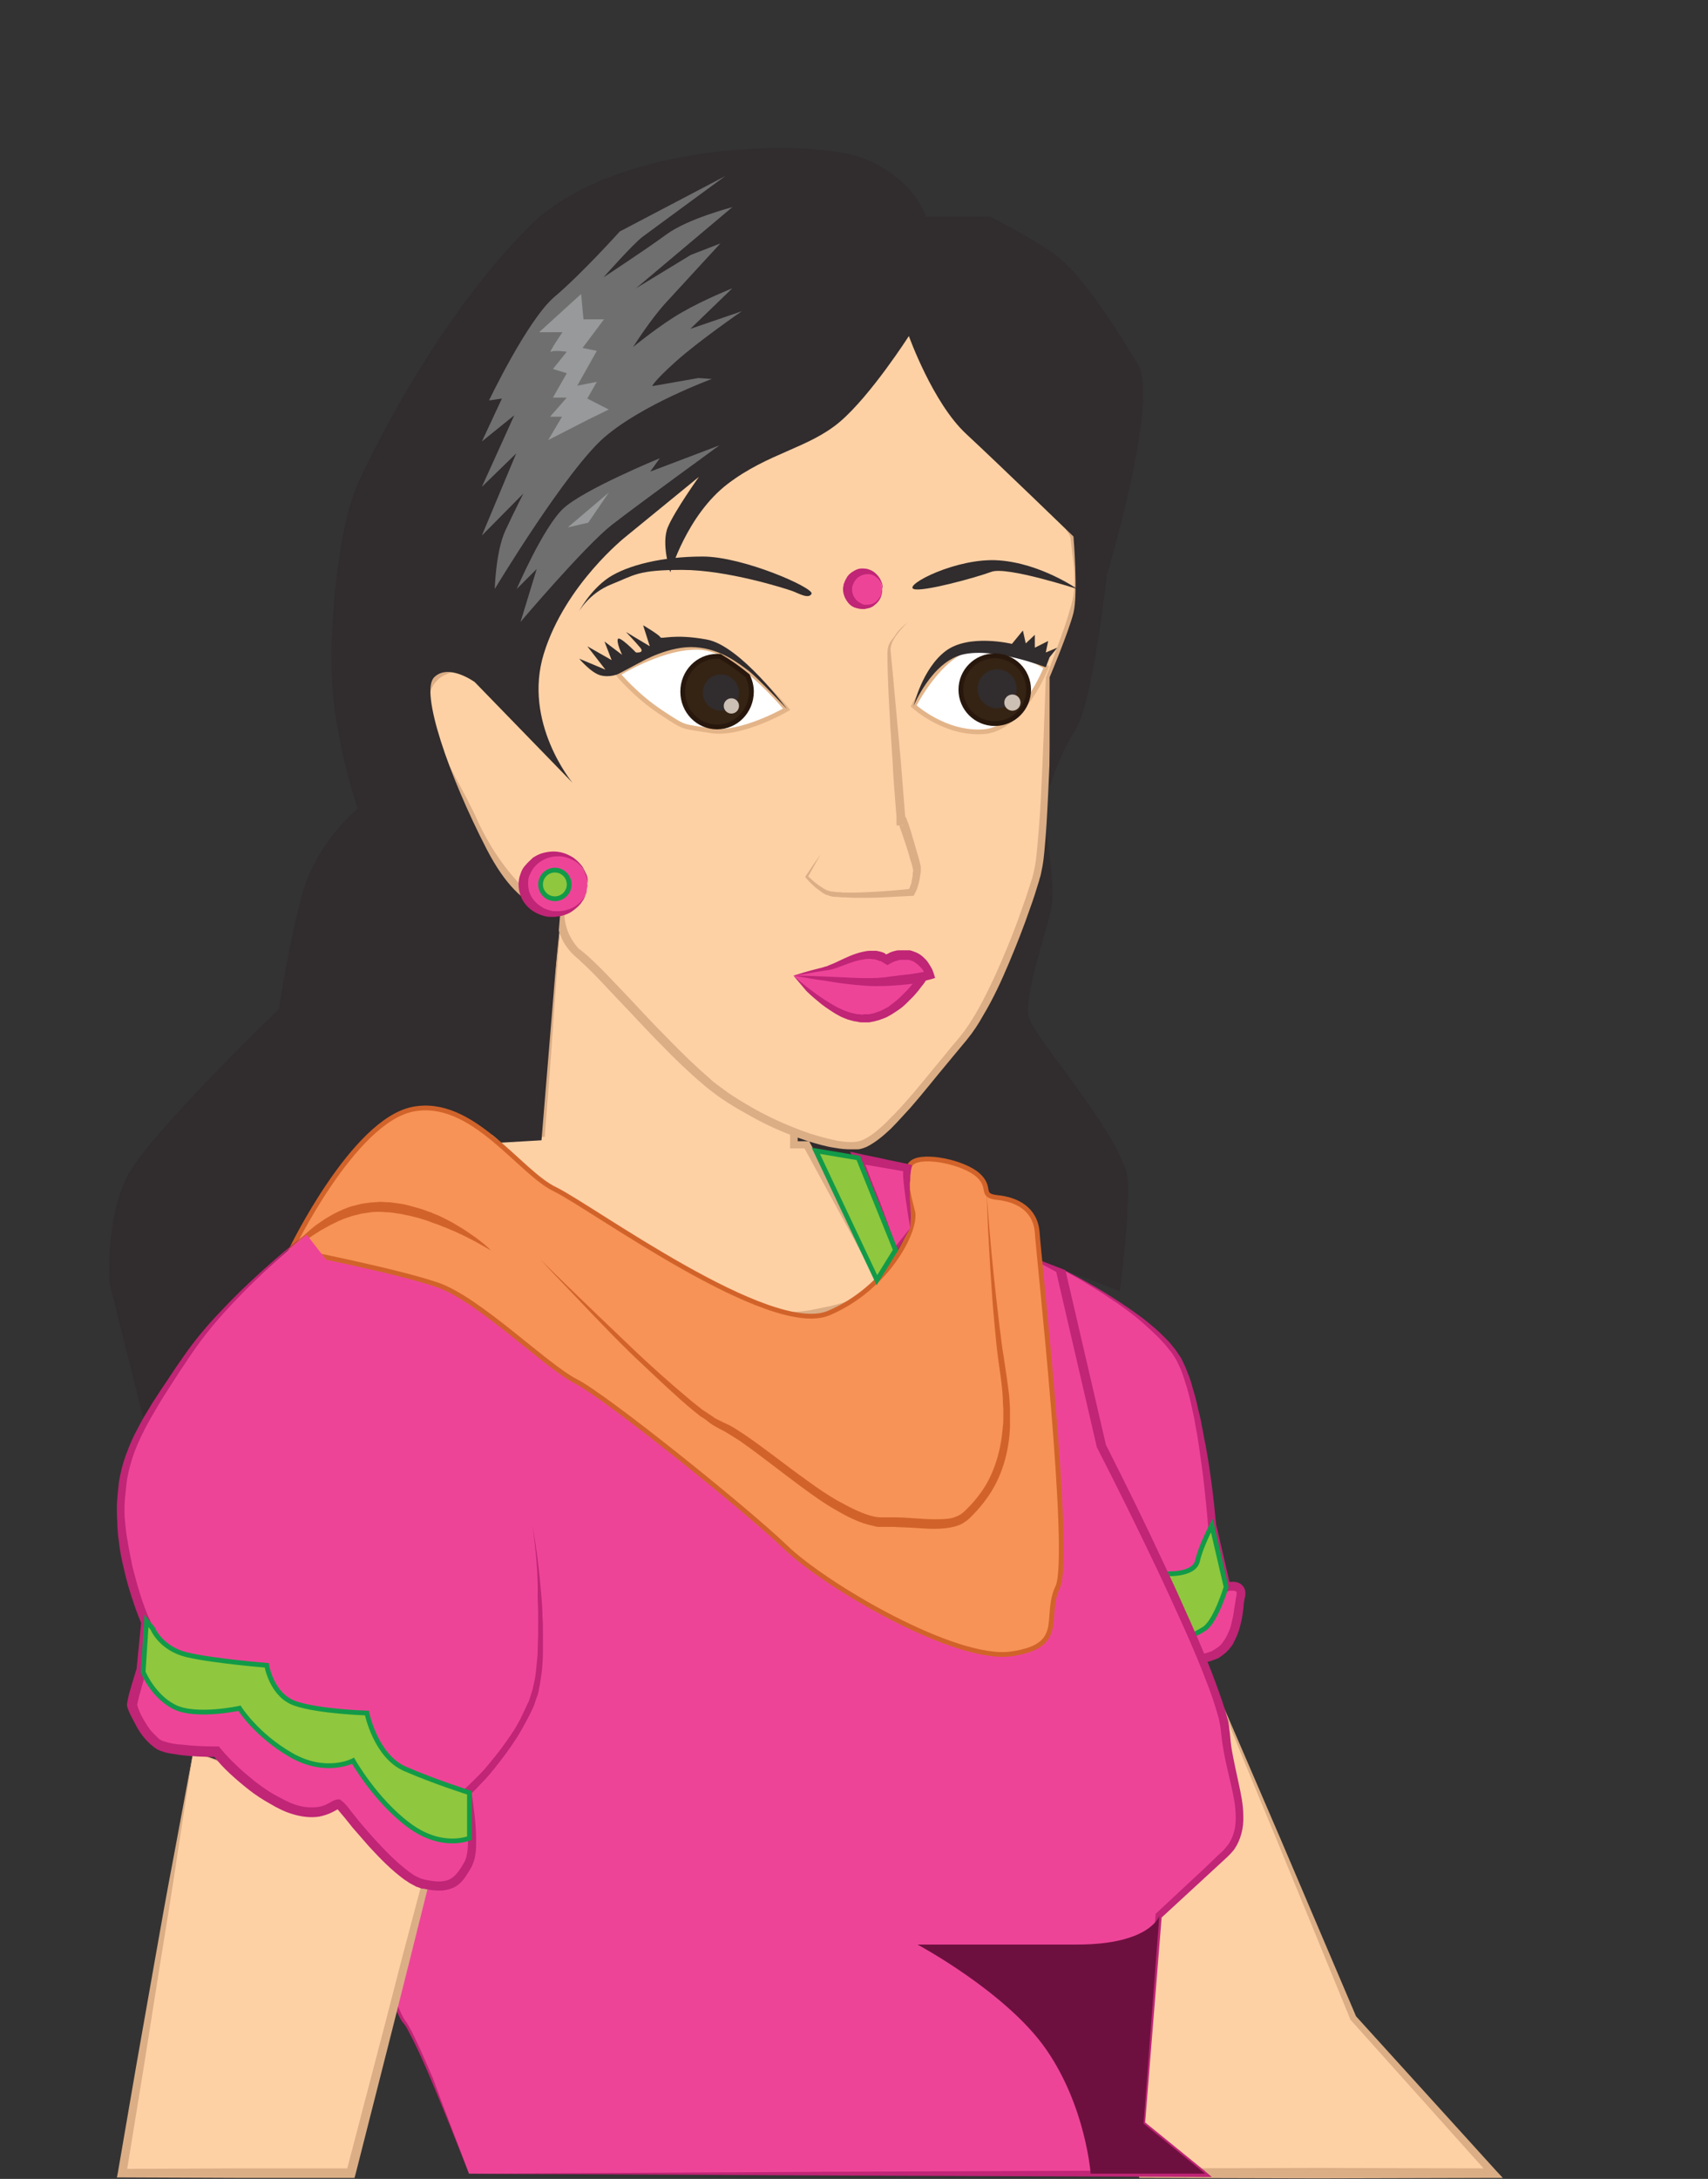 <?xml version="1.0" encoding="utf-8"?>
<!-- Generator: Adobe Illustrator 20.1.0, SVG Export Plug-In . SVG Version: 6.00 Build 0)  -->
<svg version="1.1" id="Layer_2" xmlns="http://www.w3.org/2000/svg" xmlns:xlink="http://www.w3.org/1999/xlink" x="0px" y="0px"
	 viewBox="0 0 358 456.5" style="enable-background:new 0 0 358 456.5;" xml:space="preserve">
<rect x="0" y="0" width="358" height="456.5" fill="#333333" stroke="none"/>
<style type="text/css">
	.st0{fill:#EE4498;}
	.st1{fill:#C02576;}
	.st2{fill:#8FC73E;stroke:#129A48;stroke-miterlimit:10;}
	.st3{fill:#FED1A5;}
	.st4{fill:#DBAE86;}
	.st5{fill:#312C2D;}
	.st6{fill:#6F6F6F;}
	.st7{fill:#97999A;}
	.st8{fill:#FFFFFF;stroke:#E3B488;stroke-miterlimit:10;}
	.st9{fill:#352414;stroke:#28170C;stroke-miterlimit:10;}
	.st10{fill:#CCBFB4;}
	.st11{fill:#F79356;stroke:#D1632A;stroke-miterlimit:10;}
	.st12{fill:#D1632A;}
	.st13{fill:#6E103F;}
</style>
<g>
	<g>
		<path class="st0" d="M222.4,265.8c0,0,19.6,9.8,24.6,19.1c5,9.3,7,34.7,7,34.7l3,12.9c0,0,3.7-1,3,2c-0.7,3-0.3,9.6-5.3,12.1
			c-5,2.5-20,0-20,0l-15.8-73.1L222.4,265.8"/>
		<path class="st1" d="M222.4,265.8c5,2.4,9.9,5.3,14.5,8.5c1.1,0.8,2.3,1.6,3.4,2.5c1.1,0.9,2.2,1.8,3.2,2.8l1.5,1.5l1.4,1.7
			c0.4,0.6,0.8,1.2,1.2,1.8l0.9,1.9c0.5,1.3,1.1,2.7,1.4,4c0.4,1.3,0.8,2.7,1.1,4.1c0.3,1.4,0.7,2.7,0.9,4.1
			c0.3,1.4,0.5,2.8,0.8,4.1c1,5.5,1.7,11.1,2.2,16.7l0-0.1l3,12.9l-1.1-0.7c0.5-0.1,0.9-0.2,1.4-0.2c0.5,0,1,0,1.6,0.3
			c0.6,0.3,1.1,1,1.2,1.6c0.1,0.6,0,1.2-0.1,1.5c-0.1,0.4-0.1,0.8-0.2,1.1l-0.1,1.2c-0.1,0.8-0.2,1.6-0.4,2.5
			c-0.2,0.8-0.4,1.7-0.7,2.5c-0.3,0.8-0.7,1.6-1.1,2.4c-0.5,0.7-1.1,1.5-1.8,2c-0.3,0.3-0.7,0.5-1.1,0.8l-0.3,0.2l0,0l-0.1,0l-0.1,0
			l-0.1,0.1l-0.6,0.2c-0.4,0.2-0.9,0.3-1.3,0.4c-0.5,0.1-0.9,0.2-1.3,0.2c-0.8,0.1-1.7,0.2-2.5,0.2c-0.8,0-1.7,0-2.5,0
			c-0.8,0-1.6-0.1-2.5-0.1c-3.3-0.2-6.5-0.6-9.7-1.1l-0.6-0.1l-0.1-0.6l-3.9-18.3l-1.9-9.1l-1.9-9.2l-3.8-18.3l-3.6-18.3l0-0.1
			l0-0.1L222.4,265.8l-3.4,7.8l0-0.1l4.3,18.2l4.2,18.2l2.1,9.1l2,9.1l4,18.3l-0.8-0.7c3.1,0.5,6.3,0.8,9.5,1c0.8,0,1.6,0.1,2.4,0.1
			c0.8,0,1.6,0,2.4,0c0.8-0.1,1.6-0.1,2.3-0.2c0.8-0.1,1.4-0.2,2.1-0.5l0.6-0.2l0.1-0.1l0.1,0l0,0l0,0c0,0,0.1,0-0.1,0l0,0l0.2-0.1
			c0.3-0.2,0.6-0.4,0.9-0.6c0.6-0.4,1-1,1.4-1.6c0.4-0.6,0.7-1.3,1-2c0.3-0.7,0.4-1.4,0.6-2.2c0.2-0.8,0.3-1.5,0.4-2.3l0.2-1.2
			c0.1-0.4,0.1-0.9,0.2-1.2c0.1-0.4,0.1-0.6,0.1-0.9c0-0.2,0-0.2-0.2-0.3c-0.3-0.2-1.1-0.2-1.7,0l-0.9,0.2l-0.2-0.9l-3-12.9l0-0.1
			l0-0.1c-0.2-2.8-0.5-5.5-0.8-8.3c-0.3-2.8-0.7-5.5-1.1-8.3c-0.2-1.4-0.4-2.7-0.7-4.1c-0.2-1.4-0.5-2.7-0.8-4.1
			c-0.3-1.3-0.6-2.7-1-4c-0.4-1.3-0.8-2.6-1.3-3.9l-0.9-1.9c-0.4-0.6-0.7-1.2-1.1-1.7l-1.3-1.6l-1.4-1.5c-1-1-2-1.9-3-2.8
			c-1-0.9-2.1-1.8-3.2-2.6c-1.1-0.8-2.2-1.7-3.4-2.4c-1.2-0.8-2.3-1.6-3.5-2.3c-1.2-0.7-2.4-1.5-3.6-2.2
			C224.8,267.2,223.6,266.5,222.4,265.8z"/>
	</g>
	<path class="st2" d="M244.1,329.7c0,0,6.2,0.5,6.9-2.7c0.7-3.1,3-7.4,3-7.4l3,12.9c0,0-2.1,7-4.5,8.7c-2.4,1.6-5.2,2.3-5.2,2.3
		L244.1,329.7"/>
	<g>
		<polyline class="st3" points="252.5,348.5 283.6,422.9 313,455.4 239.5,455.4 215.6,370.2 252.5,348.5 		"/>
		<path class="st4" d="M252.5,348.5c5.4,12.3,10.7,24.7,16,37l15.8,37.1l-0.1-0.2l14.7,16.2l14.7,16.2l1.4,1.5l-2.1,0l-36.7,0.1
			l-36.7-0.1l-0.7,0l-0.2-0.7L226.8,413l-11.7-42.7L215,370l0.3-0.2C227.7,362.7,240.1,355.6,252.5,348.5
			c-12.2,7.4-24.4,14.7-36.6,22.1l0.2-0.6l12.3,42.5l12.1,42.5l-0.9-0.7l36.7-0.1l36.7,0.1l-0.7,1.5l-14.6-16.3l-14.6-16.3l-0.1-0.1
			l0-0.1l-15.3-37.3C262.6,373.4,257.4,361,252.5,348.5z"/>
	</g>
	<g>
		<path class="st0" d="M98.3,455.4c0,0-10.8-28.5-13.8-32S35,296.9,35,296.9l34.6-46.7l92.7,32.2l37,2.5l7.2-27.6l15.8,8.5l8.6,37.1
			c0,0,25.5,49.9,26,59.7c0.5,9.8,6.5,19.8,0,25.8s-14,13-14,13l-3.4,43.5l12.9,10.5H98.3z"/>
		<g>
			<path class="st1" d="M98.3,455.4c-2.6-6.6-5.2-13.2-8-19.8c-1.4-3.3-2.8-6.5-4.5-9.7c-0.4-0.8-0.8-1.6-1.4-2.2
				c-0.5-0.7-0.9-1.6-1.3-2.4c-0.7-1.6-1.5-3.3-2.1-4.9c-2.8-6.6-5.4-13.2-8.1-19.8l-7.9-19.8c-5.2-13.2-10.3-26.5-15.5-39.8
				l-15.3-39.9l-0.1-0.4l0.2-0.3l34.5-46.7l0.4-0.5l0.6,0.2l92.7,32.1l-0.2,0l37,2.5l-1,0.7l7.2-27.6l0.3-1.2l1.1,0.6l15.8,8.5
				l0.4,0.2l0.1,0.4l8.6,37.1l-0.1-0.2c4.2,8.3,8.3,16.6,12.2,25c2,4.2,3.9,8.4,5.8,12.7c1.9,4.3,3.7,8.5,5.3,12.9
				c0.8,2.2,1.6,4.4,2.2,6.7c0.2,0.6,0.3,1.2,0.4,1.8l0.1,0.9l0.1,0.8c0.1,1.2,0.2,2.2,0.4,3.4c0.4,2.2,0.9,4.5,1.4,6.8
				c0.5,2.3,1,4.6,1,7c0.1,2.4-0.5,5-2,7.1c-0.4,0.5-0.8,0.9-1.3,1.4l-1.3,1.2l-2.6,2.4l-10.2,9.4l0.3-0.5l-3.5,43.5l-0.3-0.6
				l12.9,10.5l1.4,1.2l-1.9,0l-77.1-0.3L98.3,455.4z M98.3,455.4l77.1-0.4l77.1-0.3l-0.4,1.2l-12.9-10.5l-0.3-0.2l0-0.4l3.3-43.5
				l0-0.3l0.2-0.2l10.2-9.5l2.5-2.4l1.3-1.2c0.3-0.4,0.7-0.8,1-1.2c1.2-1.7,1.7-3.8,1.6-6c0-2.2-0.5-4.5-1-6.7
				c-0.5-2.2-1.1-4.5-1.5-6.8c-0.2-1.2-0.4-2.4-0.5-3.5l-0.1-0.9l-0.1-0.8c-0.1-0.5-0.2-1.1-0.3-1.6c-0.6-2.2-1.3-4.4-2.1-6.5
				c-1.6-4.3-3.4-8.6-5.3-12.8c-1.9-4.2-3.8-8.4-5.8-12.6c-4-8.4-8.1-16.7-12.3-24.9l-0.1-0.1l0-0.1l-8.6-37.1l0.5,0.6l-15.8-8.5
				l1.4-0.6l-7.3,27.6L200,286l-0.8-0.1l-37-2.6l-0.1,0l-0.1,0L69.3,251l1-0.3l-34.7,46.6l0.1-0.7l15.1,39.9l15.2,39.9l7.7,19.9
				c2.6,6.6,5.2,13.3,7.9,19.8c0.7,1.6,1.4,3.3,2.1,4.9c0.4,0.8,0.7,1.6,1.2,2.3c0.6,0.7,0.9,1.5,1.4,2.3c1.6,3.2,3,6.5,4.4,9.7
				C93.2,442.1,95.8,448.7,98.3,455.4z"/>
		</g>
	</g>
	<path class="st5" d="M172,231.2l47.3-56.8c0,0,1.9,11.2,1.1,15.5c-0.7,4.3-6.1,19.1-4.7,23.5s20.4,25.8,20.7,34.1
		c0.3,8.3-1.7,23-1.7,23l-72.4-27.9v-10.5h6.8L172,231.2z"/>
	<g>
		<path class="st3" d="M117.5,192.9l-3.9,44.7l-14.4,1.3c0,0,7,6.9,19.7,15.8c12.7,8.9,36.7,23.2,50.3,21.1
			c13.6-2.1,16.3-6.1,16.3-6.1l-16.3-29.7h-2.8V237L117.5,192.9z"/>
		<g>
			<path class="st4" d="M117.5,192.9c-0.5,7.5-1.1,14.9-1.6,22.4c-0.5,7.5-1.1,14.9-1.7,22.4l0,0.5l-0.5,0l-14.4,1.4l0.4-1.2
				c1.5,1.4,3,2.7,4.6,4c1.6,1.3,3.1,2.6,4.7,3.9c3.2,2.5,6.5,5,9.8,7.3c1.7,1.2,3.4,2.3,5.1,3.4c1.7,1.1,3.4,2.2,5.2,3.3
				c1.7,1.1,3.5,2.1,5.3,3.1c1.8,1,3.6,2,5.4,2.9c0.9,0.5,1.8,0.9,2.7,1.4c0.9,0.5,1.8,0.9,2.8,1.3c1.8,0.9,3.7,1.6,5.6,2.4
				c1.9,0.7,3.8,1.4,5.7,1.9c1,0.3,1.9,0.5,2.9,0.7c0.5,0.1,1,0.2,1.5,0.3l1.5,0.2c0.5,0.1,1,0.2,1.5,0.2l1.5,0.1c1,0.1,2,0,2.9-0.1
				l0.7-0.1l0.7-0.1l1.5-0.3c1-0.2,2-0.4,2.9-0.6c2-0.5,3.9-1,5.7-1.8c0.9-0.4,1.8-0.8,2.6-1.3c0.4-0.2,0.8-0.5,1.2-0.8
				c0.2-0.1,0.4-0.3,0.5-0.4c0.2-0.1,0.3-0.3,0.4-0.4l0,1l-16.2-29.7l0.7,0.4l-2.7,0l-0.8,0l0-0.8l0-2.9l0.3,0.6l-24.3-22.3
				C133.5,207.8,125.5,200.4,117.5,192.9z M117.5,192.9c8.3,7.2,16.5,14.5,24.8,21.7l24.6,21.9l0.3,0.2l0,0.3l0,2.9l-0.8-0.8l2.7,0
				l0.5,0l0.2,0.4l16.4,29.6l0.3,0.5l-0.3,0.4c-0.3,0.4-0.4,0.5-0.7,0.7c-0.2,0.2-0.4,0.4-0.7,0.5c-0.4,0.3-0.9,0.6-1.4,0.9
				c-0.9,0.6-1.9,1-2.9,1.4c-2,0.8-4,1.4-6,1.9c-1,0.3-2,0.5-3.1,0.7l-1.5,0.3l-0.8,0.1l-0.8,0.1c-1.1,0.1-2.2,0.2-3.2,0.1l-1.6-0.1
				c-0.5,0-1-0.1-1.6-0.2l-1.6-0.2c-0.5-0.1-1-0.2-1.5-0.3c-1-0.2-2-0.5-3-0.8c-2-0.6-4-1.3-5.9-2c-1.9-0.8-3.8-1.6-5.7-2.5
				c-0.9-0.4-1.9-0.9-2.8-1.3c-0.9-0.5-1.9-0.9-2.8-1.4c-1.8-1-3.6-2-5.4-3c-1.8-1-3.6-2.1-5.3-3.2c-1.8-1.1-3.5-2.2-5.2-3.3
				c-1.7-1.1-3.4-2.3-5.1-3.5c-3.4-2.4-6.7-4.8-9.8-7.4c-1.6-1.3-3.2-2.6-4.7-4c-1.6-1.4-3.1-2.7-4.6-4.2l-1.1-1.1l1.5-0.1l14.5-1.2
				l-0.5,0.5c0.7-7.4,1.4-14.9,2.2-22.3C115.9,207.7,116.7,200.3,117.5,192.9z"/>
		</g>
	</g>
	<g>
		<path class="st3" d="M191.2,68.9c0,0,33.5,40.2,33.8,43.5c0.2,3.3,1.7,8.2,0.3,13.7c-1.3,5.5-5.3,15.8-5.3,15.8
			s-0.8,35.5-2.5,41.5s-9,26.8-15.8,34.5s-16.3,21.3-22,22s-19.3-4.3-28.9-11.3c-9.6-7-24.3-24.9-29.1-28.5
			c-4.8-3.6-4.3-9.8-4.3-9.8s-0.3,2.4-4.5-0.3s-10.4-10.1-14-18.3c-3.6-8.2-16-25.8-6.4-30.8s17,1.7,17,1.7s-4.1-12.1,0.5-15.4
			c4.6-3.3,69.9-56.4,69.9-56.4L191.2,68.9z"/>
		<g>
			<path class="st4" d="M191.2,68.9c4.6,5.5,9.2,10.9,13.7,16.4c4.5,5.5,9,11,13.4,16.7c1.1,1.4,2.2,2.8,3.2,4.3
				c1.1,1.4,2.1,2.9,3.1,4.4c0.2,0.4,0.5,0.8,0.6,1.3c0,0.1,0.1,0.3,0.1,0.4l0,0.3l0.1,0.7l0.4,2.6c0.3,1.8,0.5,3.6,0.5,5.4
				c0,1.8-0.2,3.7-0.7,5.4c-0.4,1.7-1,3.5-1.5,5.2c-1.1,3.4-2.3,6.8-3.6,10.1l0-0.2c-0.2,8.1-0.4,16.2-0.8,24.3
				c-0.2,4.1-0.4,8.1-0.8,12.2c-0.1,1-0.2,2-0.4,3.1c-0.1,0.5-0.2,1-0.3,1.5c-0.1,0.6-0.3,1-0.4,1.5c-0.6,2-1.2,3.9-1.9,5.8
				c-1.3,3.8-2.8,7.6-4.4,11.4c-1.6,3.8-3.3,7.5-5.4,11c-1,1.8-2.1,3.5-3.5,5.2c-1.3,1.6-2.6,3.1-3.9,4.7c-2.6,3.1-5.1,6.3-7.8,9.4
				c-1.4,1.5-2.7,3-4.2,4.5c-1.5,1.4-3.1,2.8-5.1,3.8c-0.5,0.2-1,0.4-1.7,0.5l-0.2,0c0,0,0,0-0.1,0l-0.1,0l-0.4,0
				c-0.3,0-0.6,0-0.8,0c-1.1,0-2.1-0.1-3.2-0.3c-2.1-0.3-4.1-0.9-6-1.5c-3.9-1.3-7.7-2.9-11.3-4.9c-1.8-1-3.6-2-5.3-3.1
				c-0.9-0.6-1.7-1.1-2.6-1.8c-0.8-0.6-1.6-1.2-2.4-1.9c-3.2-2.7-6.1-5.5-8.9-8.4c-2.9-2.9-5.6-5.9-8.4-8.8c-2.8-2.9-5.5-6-8.4-8.6
				l-0.5-0.5l-0.6-0.5c-0.4-0.4-0.9-0.8-1.2-1.2c-0.7-0.8-1.4-1.8-1.8-2.8c-0.9-2-1.3-4.1-1.2-6.4l1.9,0.2c-0.1,0.5-0.2,0.8-0.5,1.1
				c-0.3,0.3-0.6,0.5-1,0.6c-0.7,0.2-1.3,0.1-1.8,0c-1-0.3-1.8-0.7-2.5-1.2c-0.4-0.3-0.7-0.5-1.1-0.7c-0.4-0.3-0.7-0.6-1.1-0.8
				c-0.7-0.6-1.3-1.2-1.9-1.8c-2.5-2.4-4.6-5.2-6.4-8c-0.9-1.4-1.8-2.9-2.6-4.5c-0.8-1.5-1.5-3.1-2.2-4.6c-1.5-3-3.1-5.9-4.6-9
				c-1.5-3-2.9-6.2-3.9-9.5c-0.4-1.7-0.8-3.4-0.7-5.3c0.1-1.8,0.7-3.8,2.1-5.2c0.7-0.7,1.5-1.2,2.3-1.6c0.7-0.4,1.6-0.7,2.5-1
				c1.7-0.5,3.5-0.8,5.3-0.7c1.8,0.1,3.6,0.4,5.2,1.1c1.7,0.7,3.2,1.5,4.6,2.7l-1.3,0.9c-0.7-2.2-1.2-4.4-1.4-6.6
				c-0.2-2.2-0.4-4.6,0.4-6.9c0.2-0.6,0.5-1.1,0.9-1.6c0.2-0.3,0.4-0.5,0.6-0.7l0.4-0.3l0.3-0.2c0.9-0.7,1.8-1.3,2.6-2l5.2-4.1
				l20.7-16.5l41.4-33.1l0,0l0,0L191.2,68.9z M191.2,68.9L180,71l0,0l-40.9,33.7l-20.6,16.7l-5.2,4.1c-0.9,0.7-1.7,1.4-2.6,2
				l-0.3,0.3l-0.3,0.2c-0.2,0.2-0.3,0.3-0.5,0.5c-0.3,0.4-0.5,0.8-0.6,1.3c-0.6,1.9-0.5,4.1-0.2,6.2c0.3,2.1,0.8,4.3,1.5,6.3
				l0.9,2.7l-2.2-1.9c-1.2-1-2.6-1.8-4.1-2.4c-1.5-0.6-3.1-0.9-4.7-0.9c-1.6-0.1-3.2,0.2-4.7,0.7c-0.8,0.3-1.4,0.5-2.2,0.9
				c-0.7,0.3-1.3,0.7-1.8,1.3c-1,1-1.5,2.5-1.6,4c-0.1,1.5,0.2,3.1,0.6,4.7c0.9,3.2,2.3,6.2,3.8,9.2c1.5,3,3.2,5.9,4.7,9
				c0.8,1.6,1.4,3.1,2.2,4.6c0.8,1.5,1.6,2.9,2.5,4.3c1.8,2.8,3.9,5.4,6.2,7.7c0.6,0.6,1.2,1.1,1.8,1.7c0.3,0.3,0.6,0.5,0.9,0.7
				c0.3,0.2,0.7,0.5,1,0.7c0.7,0.4,1.4,0.8,2,1c0.3,0.1,0.6,0.1,0.7,0.1c0.1,0,0.1,0,0.1,0c0,0,0-0.1,0,0l1.9,0.2
				c-0.1,1.8,0.3,3.8,1.1,5.4c0.4,0.8,0.9,1.6,1.5,2.3c0.3,0.4,0.6,0.6,1,0.9l0.6,0.5l0.6,0.5c3.1,2.8,5.8,5.8,8.6,8.7
				c2.8,3,5.5,5.9,8.4,8.8c2.8,2.9,5.7,5.7,8.7,8.3c0.7,0.7,1.6,1.3,2.4,1.9c0.8,0.6,1.6,1.2,2.4,1.7c1.7,1.1,3.4,2.1,5.2,3.1
				c3.5,1.9,7.2,3.5,11,4.8c1.9,0.6,3.8,1.1,5.7,1.5c1.9,0.3,3.9,0.5,5.4-0.2c1.7-0.8,3.2-2.1,4.6-3.4c1.4-1.4,2.8-2.8,4.1-4.3
				c2.7-3,5.2-6.2,7.8-9.3c1.3-1.6,2.6-3.2,3.9-4.7c1.2-1.5,2.3-3.2,3.3-4.9c2-3.5,3.7-7.1,5.3-10.8c1.6-3.7,3.1-7.5,4.4-11.3
				c0.7-1.9,1.3-3.8,1.9-5.7c0.2-0.5,0.3-1,0.4-1.4c0.1-0.5,0.2-1,0.3-1.4c0.2-1,0.3-2,0.4-3c0.4-4,0.7-8,0.9-12.1
				c0.4-8.1,0.7-16.2,1-24.3l0-0.1l0-0.1c1.3-3.3,2.5-6.7,3.7-10c0.6-1.7,1.1-3.4,1.6-5.1c0.5-1.7,0.7-3.4,0.7-5.2
				c0-1.7-0.1-3.5-0.4-5.3l-0.3-2.7l-0.1-0.7l0-0.3c0-0.1,0-0.1-0.1-0.2c-0.1-0.4-0.3-0.7-0.6-1.1c-0.9-1.5-1.9-3-3-4.4
				c-1-1.4-2.1-2.9-3.2-4.3c-4.3-5.7-8.7-11.3-13.2-16.9C200.2,79.9,195.7,74.4,191.2,68.9z"/>
		</g>
	</g>
	<g>
		<path class="st5" d="M190.5,70.4c0,0,5,14,12,20.5s22.5,21.5,22.5,21.5s1,12,0,16s-5,13.5-5,13.5v23c0,0,1.9-6.5,5.4-12
			c3.6-5.5,6.6-32.5,6.6-32.5s11-36.5,6.5-44s-12-19.5-18-23.5s-13-7.5-13-7.5H194c0,0-2-7.5-12.5-12s-52.5-4-70.5,14
			s-31.5,44-36,54s-6.5,34-5,46s5,22,5,22s-8.5,7-11.5,17.5s-5,24.5-5,24.5S32,236.9,27,245.9s-4,23-4,23l7,28l31-35
			c0,0,14.5-28.5,25.5-29.5s18.5,7,18.5,7l8.5-0.5l4-48.5c0,0-7.5,3-15.5-12.5s-14-33-11-36s8.5,1,8.5,1l20.5,21.1
			c0,0-10.5-12.6-6-27.1s17.2-24.5,17.2-24.5l15.3-12.5c0,0-5,7-6.5,10.5s0.5,9.5,0.5,9.5s3.5-12,12-18.5s17-7.5,23.5-13
			S190.5,70.4,190.5,70.4z"/>
		<path class="st6" d="M102.5,83.9c0,0,8-16.8,13.7-21.7c5.7-4.8,13.7-13.7,13.7-13.7L152,36.9c0,0-15.3,11.2-17.3,12.7
			s-8.2,8.5-8.2,8.5s8.7-5.7,13.2-9s13.8-5.7,13.8-5.7l-20.2,17l11.5-7L151,51c0,0-8.3,9-11.5,12.5c-3.2,3.5-6.8,9.2-6.8,9.2
			s5.7-4.7,10.3-7.3c4.7-2.7,10.5-5,10.5-5l-8.8,8.5l10.8-3.7c0,0-9,6.2-13.8,10.5c-4.8,4.3-5,5.2-5,5.2l9.7-1.7l2.8,0.2
			c0,0-14.5,5.3-22.5,12.2s-23,31.8-23,31.8s0.2-7.8,2.2-12.2c2-4.3,3.8-7.8,3.8-7.8l-8.7,8.8l7.2-17.2l-7.2,7l6.8-15l-6.8,5.5
			l4.2-9L102.5,83.9z"/>
		<path class="st6" d="M112.5,119.2l-4.2,4.2c0,0,5.5-12.8,9.7-16.8S138.3,96,138.3,96l-2,2.8l14.5-5.5c0,0-16.8,12.2-22.6,16.7
			c-5.7,4.5-19.1,20.3-19.1,20.3L112.5,119.2z"/>
		<path class="st7" d="M113,69.6h4.9c0,0-3.1,4.5-2.4,4.1s3.3,0,3.3,0l-2.9,3.6l2.9,0.9l-2.9,5.1h2.9l-3.5,4h2.5l-2.9,4.9l8.6-4.4
			l4.1-2l-4.5-2.3l2-3.5l-4.1,0.8l4.1-7.3l-3-0.6l4.5-6h-4.3l-0.5-5.3L113,69.6z"/>
		<polygon class="st7" points="119,110.5 127.6,103.2 123.3,109.5 		"/>
	</g>
	<g>
		<path class="st3" d="M190.3,130.4c0,0-3.9,3-4,5.6c-0.1,2,2.7,36.9,2.6,36.6c-0.7-4.8,3.3,8.6,3.3,9.5c-0.1,3.3-1.1,4.8-1.1,4.8
			s-15.8,1.3-18,0s-4-3.3-4-3.3l2.9-4.6"/>
		<path class="st4" d="M190.3,130.4c-0.9,0.8-1.8,1.8-2.5,2.8c-0.7,1-1.3,2.2-1.1,3.3c0.2,2.5,0.5,5,0.7,7.6l0.7,7.6l0.7,7.6
			l0.6,7.6l0.3,3.8l0.2,1.9l0,0c-0.9,0.1,2-0.1-2,0.2l0,0l0-0.1l0-0.1l0-0.3c0-0.2,0-0.3,0-0.6l0-0.2c0,0,0-0.1,0-0.2
			c0-0.1,0-0.1,0.1-0.2c0.1-0.2,0.2-0.3,0.4-0.4c0.3-0.2,0.8-0.1,0.8-0.1c0.1,0,0.3,0.2,0.3,0.2c0,0,0.1,0.1,0.1,0.1
			c0.2,0.2,0.2,0.3,0.3,0.4c0.1,0.2,0.2,0.4,0.2,0.5c0.5,1.3,0.9,2.5,1.2,3.7c0.4,1.2,0.7,2.5,1.1,3.7c0.2,0.6,0.3,1.2,0.5,1.9
			l0.1,0.5c0,0.1,0,0.2,0,0.3c0,0.3,0,0.3,0,0.4c0,0.3,0,0.6-0.1,1c-0.1,0.7-0.2,1.3-0.4,2c-0.2,0.7-0.4,1.3-0.8,2l-0.2,0.4l-0.4,0
			c-1.9,0.1-3.9,0.2-5.8,0.3c-1.9,0.1-3.9,0.1-5.8,0.1c-1,0-2-0.1-2.9-0.1c-0.5,0-1-0.1-1.5-0.1c-0.5,0-1-0.1-1.5-0.3
			c-0.3-0.1-0.6-0.2-0.8-0.3c-0.2-0.1-0.4-0.3-0.6-0.4c-0.4-0.3-0.8-0.6-1.2-0.9c-0.8-0.7-1.4-1.3-2.1-2.1l-0.1-0.2l0.1-0.2
			c1-1.5,2-3,3.1-4.5c-0.9,1.6-1.8,3.2-2.7,4.8l0-0.3c0.7,0.7,1.4,1.3,2.2,1.9c0.4,0.3,0.8,0.5,1.2,0.8c0.2,0.1,0.4,0.2,0.6,0.3
			c0.2,0.1,0.4,0.1,0.6,0.2c0.4,0.1,0.9,0.1,1.4,0.2c0.5,0,0.9,0,1.4,0.1c1,0,1.9,0,2.9,0c3.8-0.1,7.7-0.4,11.5-0.8l-0.7,0.4
			c0.2-0.4,0.4-1,0.6-1.5c0.1-0.6,0.2-1.1,0.3-1.7c0-0.3,0-0.6,0.1-0.9c0-0.1,0-0.2,0-0.1l0-0.1l-0.1-0.4c-0.1-0.6-0.3-1.2-0.5-1.8
			c-0.3-1.2-0.7-2.4-1.1-3.6c-0.4-1.2-0.8-2.4-1.2-3.5c-0.1-0.1-0.1-0.3-0.2-0.4c0,0-0.1-0.1,0,0c0,0,0,0,0.1,0.1
			c0,0,0.2,0.1,0.3,0.2c0,0,0.5,0.1,0.8-0.1c0.2-0.1,0.3-0.2,0.4-0.4c0.1-0.1,0-0.1,0.1-0.2l0-0.1c0,0,0,0,0,0c0,0,0,0.2,0,0.3
			l0,0.2l0,0.1l0,0.1l0,0c-4,0.3-1.1,0.1-2,0.2l0,0l-0.1-1.9l-0.3-3.8c-0.2-2.5-0.4-5.1-0.5-7.6c-0.2-2.5-0.3-5.1-0.5-7.6
			c-0.1-2.5-0.3-5.1-0.4-7.6c-0.1-2.5-0.2-5.1-0.2-7.6c0-0.6,0.1-1.4,0.4-2c0.3-0.6,0.7-1.1,1.1-1.6
			C188.3,132,189.3,131.1,190.3,130.4z"/>
	</g>
	<path class="st8" d="M129.5,141.2c0,0,10.2-6.4,17.9-5.5s17.5,12.9,17.5,12.9s-9.5,5.5-15.8,4.5s-5.3-0.4-10.6-3.9
		S129.5,141.2,129.5,141.2z"/>
	<path class="st8" d="M191.5,147.9c0,0,5.4-10.7,12.3-12.2s15.5,4.1,15.5,4.1s-5,12.9-13.1,13.5C198,153.9,191.5,147.9,191.5,147.9z
		"/>
	<path class="st5" d="M121.3,128.2c0,0,2.1-3.9,6.9-5.8c4.8-1.9,5.4-3,14.8-3s21.6,3.9,23,4.4s3.5,1.8,4.1,0.6s-14.3-7.8-22.8-7.8
		s-15.7,1.8-19.7,4.4C123.6,123.7,121.3,128.2,121.3,128.2z"/>
	<path class="st5" d="M191.5,123.4c-2.1-0.8,9-6.6,17.8-6s16.5,6,16.5,6s-14.8-4.8-18-3.6S193.3,124.1,191.5,123.4z"/>
	<g>
		<path class="st0" d="M166.3,204.4c0,0,9.4,1.5,17,1.4s11.8-1.4,11.8-1.4s-1.3-3.8-4.5-4.3s-5.1,1.4-5.1,1.4s0.5-1.4-2.9-1.5
			s-6.4,2.1-9.3,2.9C170.5,203.6,166.3,204.4,166.3,204.4z"/>
		<g>
			<path class="st1" d="M166.3,204.4c4.8,0.3,9.6,0.6,14.4,0.6c1.2,0,2.4,0,3.6-0.1c1.2-0.1,2.4-0.1,3.6-0.3
				c1.2-0.1,2.4-0.3,3.5-0.5c0.6-0.1,1.2-0.2,1.7-0.3c0.6-0.1,1.2-0.3,1.7-0.4l-0.7,1.3c-0.1-0.2-0.2-0.4-0.2-0.6
				c-0.1-0.2-0.2-0.4-0.3-0.6c-0.2-0.4-0.5-0.7-0.8-1c-0.6-0.6-1.2-1.1-2-1.3l-0.3-0.1l-0.1,0c0,0-0.1,0,0,0l0,0l-0.2,0l-0.4,0
				l-0.3,0c-0.2,0-0.4,0-0.6,0c-0.2,0-0.4,0-0.6,0.1c-0.4,0.1-0.8,0.2-1.2,0.4c-0.2,0.1-0.4,0.2-0.6,0.3c-0.2,0.1-0.4,0.3-0.5,0.3
				l-1.5-0.9c-0.1,0.3,0.1,0.2-0.2,0c-0.2-0.1-0.6-0.2-0.9-0.3c-0.4,0-0.8-0.1-1.1-0.1c-0.5,0-0.8,0-1.2,0.1
				c-1.6,0.2-3.1,0.8-4.7,1.4c-0.8,0.3-1.6,0.6-2.5,0.8c-0.2,0-0.4,0.1-0.7,0.1l-0.6,0.1l-1.3,0.2
				C169.7,203.9,168,204.2,166.3,204.4z M166.3,204.4c1.6-0.5,3.3-1,4.9-1.4l1.2-0.3l0.6-0.2c0.2,0,0.4-0.1,0.6-0.2
				c0.8-0.3,1.5-0.6,2.3-1c1.5-0.7,3.1-1.5,5-1.9c0.4-0.1,1-0.2,1.4-0.2c0.5,0,0.9,0,1.4,0c0.5,0.1,1,0.2,1.5,0.4
				c0.5,0.2,1.3,1,1,2.1l-1.5-0.9c0.3-0.3,0.5-0.4,0.7-0.6c0.2-0.2,0.5-0.3,0.7-0.4c0.5-0.3,1.1-0.5,1.6-0.6
				c0.3-0.1,0.6-0.1,0.8-0.1c0.3,0,0.6,0,0.9,0l0.5,0l0.4,0l0.2,0l0,0c0.1,0,0.1,0,0.1,0l0.1,0l0.4,0.1c0.6,0.2,1.1,0.4,1.6,0.7
				c0.5,0.3,0.9,0.7,1.3,1.1c0.4,0.4,0.7,0.9,1,1.4c0.1,0.2,0.3,0.5,0.4,0.7c0.1,0.3,0.2,0.5,0.3,0.8l0.3,1l-1,0.3
				c-0.7,0.2-1.2,0.3-1.9,0.4c-0.6,0.1-1.2,0.2-1.8,0.3c-1.2,0.2-2.4,0.3-3.7,0.4c-1.2,0.1-2.4,0.1-3.7,0.1c-1.2,0-2.5,0-3.7-0.1
				c-2.4-0.1-4.8-0.4-7.2-0.8C171.1,205.4,168.7,204.9,166.3,204.4z"/>
		</g>
	</g>
	<g>
		<path class="st0" d="M166.3,204.4c0,0,8.8,9.6,15.5,9s11.6-8.6,11.6-8.6s-7.5,1.1-11.5,1C178,205.6,166.3,204.4,166.3,204.4z"/>
		<g>
			<path class="st1" d="M166.3,204.4c2.1,1.9,4.3,3.6,6.6,5.1c0.6,0.4,1.2,0.7,1.8,1.1l0.9,0.5l0.9,0.4c0.6,0.3,1.2,0.5,1.9,0.7
				l0.9,0.2c0.3,0.1,0.6,0.1,0.9,0.1c0.3,0.1,0.6,0.1,0.9,0l0.5,0l0.1,0c0,0,0.1,0,0,0l0.1,0l0.3,0c0.3-0.1,0.7-0.1,1-0.2l0.9-0.3
				c0.6-0.2,1.2-0.5,1.7-0.8c0.3-0.1,0.6-0.3,0.8-0.5c0.3-0.2,0.5-0.4,0.8-0.6c0.5-0.4,1-0.8,1.5-1.3c0.5-0.5,0.9-0.9,1.4-1.4
				c0.4-0.5,0.9-1,1.3-1.5c0.4-0.5,0.8-1.1,1.2-1.6l1,1.5c-2.3,0.3-4.5,0.6-6.8,0.7c-1.1,0.1-2.3,0.1-3.5,0.1
				c-1.2,0-2.3-0.1-3.5-0.2c-2.3-0.2-4.5-0.5-6.8-0.9C170.8,205.2,168.6,204.8,166.3,204.4z M166.3,204.4c2.3,0,4.5,0.1,6.8,0.2
				l6.8,0.3c1.1,0,2.2,0.1,3.3,0c1.1,0,2.2-0.1,3.3-0.3c1.1-0.1,2.2-0.3,3.4-0.4c1.1-0.1,2.2-0.3,3.3-0.5l2.1-0.3l-1.1,1.8
				c-0.4,0.7-0.8,1.2-1.3,1.8c-0.4,0.6-0.9,1.1-1.4,1.7c-0.5,0.5-1,1-1.5,1.5c-0.5,0.5-1.1,1-1.7,1.4c-0.3,0.2-0.6,0.4-0.9,0.6
				c-0.3,0.2-0.6,0.4-1,0.6c-0.6,0.4-1.3,0.6-2.1,0.9l-1.1,0.3c-0.4,0.1-0.7,0.1-1,0.2l-0.3,0l-0.1,0c-0.1,0-0.1,0-0.1,0l-0.1,0
				l-0.6,0c-0.4,0-0.8,0-1.1-0.1c-0.4-0.1-0.8-0.1-1.1-0.2l-1.1-0.3c-0.7-0.3-1.4-0.5-2-0.9c-0.6-0.3-1.2-0.7-1.8-1.1
				c-0.6-0.4-1.2-0.8-1.7-1.2c-1.1-0.9-2.2-1.8-3.2-2.8C168.1,206.5,167.2,205.5,166.3,204.4z"/>
		</g>
	</g>
	<g>
		<circle class="st0" cx="181.2" cy="123.5" r="3.7"/>
		<path class="st1" d="M184.9,123.5c0,0,0,0.1,0,0.3c0,0.2,0,0.4-0.1,0.7c-0.1,0.6-0.5,1.5-1.4,2.2c-0.4,0.4-1,0.7-1.7,0.8
			c-0.2,0-0.3,0.1-0.5,0.1c-0.2,0-0.3,0-0.5,0c-0.4,0-0.8-0.1-1.2-0.2c-0.8-0.2-1.5-0.7-2-1.5c-0.5-0.7-0.8-1.6-0.8-2.5
			c0-0.3,0-0.3,0.1-0.7c0-0.3,0.1-0.5,0.2-0.7c0.1-0.4,0.4-0.8,0.6-1.2c0.5-0.7,1.3-1.2,2-1.5c0.8-0.3,1.6-0.2,2.2-0.1
			c0.7,0.2,1.3,0.5,1.7,0.9c0.9,0.8,1.2,1.6,1.4,2.2c0.1,0.3,0.1,0.6,0.1,0.7C184.9,123.4,184.9,123.5,184.9,123.5z M184.9,123.5
			c0,0,0-0.1,0-0.3c0-0.2,0-0.4-0.1-0.7c-0.2-0.6-0.7-1.4-1.6-1.9c-0.4-0.2-1-0.4-1.5-0.3c-0.6,0-1.1,0.2-1.6,0.5
			c-0.5,0.3-0.8,0.7-1.1,1.2c-0.1,0.2-0.2,0.5-0.3,0.7c0,0.1-0.1,0.3-0.1,0.4c0,0,0,0.4,0,0.4c0,1,0.5,2.1,1.5,2.7
			c0.2,0.1,0.5,0.3,0.7,0.4c0.1,0,0.3,0.1,0.4,0.1c0.1,0,0.3,0,0.4,0c0.6,0,1.1-0.1,1.5-0.3c0.9-0.5,1.4-1.3,1.6-1.9
			c0.1-0.3,0.1-0.5,0.1-0.7C184.9,123.6,184.9,123.5,184.9,123.5z"/>
	</g>
	<g>
		<ellipse class="st0" cx="116.3" cy="185.3" rx="6.8" ry="6.3"/>
		<path class="st1" d="M123.1,185.3c0,0,0,0.2,0,0.5c0,0.3-0.1,0.7-0.2,1.3c-0.2,0.5-0.4,1.2-0.9,1.8c-0.4,0.7-1.1,1.3-1.9,1.9
			c-0.8,0.6-1.8,1-3,1.2c-0.3,0-0.6,0.1-0.9,0.1c-0.3,0-0.6,0-0.9,0c-0.7,0-1.3-0.2-1.9-0.4c-0.6-0.2-1.2-0.5-1.8-0.9
			c-0.6-0.4-1.1-0.9-1.5-1.4c-0.9-1.1-1.4-2.6-1.4-4.1c0-0.7,0.1-1.5,0.4-2.2c0.2-0.7,0.6-1.4,1.1-1.9c0.5-0.6,1-1,1.5-1.5
			c0.6-0.4,1.2-0.7,1.8-0.9c1.3-0.4,2.6-0.5,3.7-0.3c1.2,0.2,2.2,0.7,3,1.2c0.8,0.6,1.4,1.2,1.9,1.9c0.4,0.7,0.7,1.3,0.9,1.8
			c0.2,0.5,0.2,1,0.2,1.3C123.1,185.2,123.1,185.3,123.1,185.3z M123.1,185.3c0,0,0-0.2,0-0.5c0-0.3-0.1-0.7-0.3-1.3
			c-0.2-0.5-0.4-1.2-0.9-1.8c-0.5-0.6-1.1-1.2-2-1.6c-0.8-0.4-1.8-0.7-2.8-0.7c-1.1,0-2.1,0.2-3.1,0.7c-1,0.5-1.8,1.2-2.4,2.1
			c-0.3,0.5-0.5,0.9-0.7,1.4c-0.2,0.5-0.2,1-0.2,1.6c0,0.5,0.1,1.1,0.2,1.6c0.2,0.5,0.4,1,0.7,1.4c0.6,0.9,1.5,1.6,2.4,2.1
			c0.5,0.2,1,0.4,1.5,0.5c0.2,0.1,0.5,0.1,0.8,0.1c0.2,0,0.5,0,0.8,0c1,0,2-0.3,2.9-0.7c0.8-0.4,1.5-1,2-1.6
			c0.5-0.6,0.8-1.2,0.9-1.8c0.2-0.5,0.2-1,0.3-1.3C123.1,185.5,123.1,185.3,123.1,185.3z"/>
	</g>
	<circle class="st2" cx="116.3" cy="185.3" r="3"/>
	<path class="st5" d="M165,148.6c0,0-5.9-6.3-8-8c-2.2-1.6-5.8-4.6-11.2-5s-11.3,3-11.3,3l-4.9,2.6c0,0-1.7,0.8-3.7,0.3
		s-4.5-3.5-4.5-3.5l5.5,2.3l-3.8-4.9l5.1,2.9l-1.5-3.9l3.7,2.8c0,0-1.2-2.5-0.9-3.3c0.3-0.8,3.8,2.8,3.8,2.8s1.9,0.2,0.9-1
		s-3-3.3-3-3.3l5,3l-1.4-4.4c0,0,3.4,2,3.6,2.5s2.8-0.8,9.8,0.5S165,148.6,165,148.6z"/>
	<path class="st5" d="M220,137.7l1.6-2l-2.4,1l0.5-2.4l-2.8,1.4V133l-1.9,1.8l-0.6-2.7l-2.3,2.8c0,0-9-2.2-13.9,1.5
		s-6.7,11.5-6.7,11.5s3.8-9.3,10.4-10.8s17.3,2.7,17.3,2.7L220,137.7z"/>
	<path class="st9" d="M150.9,137.5c-0.2,0-0.4,0-0.6,0c-4,0-7.2,3.3-7.2,7.4c0,4.1,3.2,7.4,7.2,7.4s7.2-3.3,7.2-7.4
		c0-1.2-0.3-2.3-0.8-3.3C154.9,140.1,152.9,138.7,150.9,137.5z"/>
	<circle class="st9" cx="208.5" cy="144.5" r="7.1"/>
	<circle class="st5" cx="209" cy="144.3" r="4.1"/>
	<circle class="st5" cx="151.1" cy="145.1" r="3.8"/>
	<circle class="st10" cx="153.3" cy="147.9" r="1.6"/>
	<circle class="st10" cx="212.2" cy="147.2" r="1.7"/>
	<path class="st11" d="M61,261.9c0,0,13-27,25.5-29.5s22.3,13.2,29.9,16.8c7.6,3.7,45,31.1,57.3,25.9c12.3-5.2,18.5-17.4,17.6-21.2
		c-0.9-3.7-2.4-8.7,0-10.4c2.4-1.7,10.7,0,13.7,2.7c3,2.7,0.2,4.3,4.1,4.7s7.9,2.3,8.3,7.3c0.3,5,7.3,68,4.3,74.3
		c-3,6.3,2,12.3-9.7,14c-11.7,1.7-39-14.3-47.3-22.3s-37.7-31.6-44-34.8c-6.3-3.2-20.3-17.2-29-20.2S61,261.9,61,261.9z"/>
	<g>
		<path class="st12" d="M61,261.9c0,0,0.4-0.6,1.3-1.6c0.9-1,2.2-2.3,3.9-3.6c1.8-1.3,4-2.7,6.7-3.7c0.7-0.3,1.4-0.4,2.1-0.6
			c0.7-0.2,1.4-0.3,2.2-0.4c0.7-0.1,1.5-0.1,2.3-0.2c0.8,0,1.5,0.1,2.3,0.1c0.8,0.1,1.5,0.2,2.2,0.3c0.7,0.1,1.5,0.3,2.2,0.5
			c0.7,0.2,1.4,0.4,2.1,0.6c0.7,0.2,1.3,0.5,2,0.7c0.6,0.3,1.3,0.5,1.9,0.8c0.6,0.3,1.2,0.6,1.8,0.9c0.6,0.3,1.1,0.6,1.6,0.9
			c0.5,0.3,1,0.6,1.5,0.9c0.9,0.6,1.8,1.2,2.5,1.7c0.7,0.5,1.3,1,1.8,1.4c1,0.8,1.5,1.4,1.5,1.4s-0.6-0.4-1.7-1
			c-0.6-0.3-1.2-0.7-2-1.1c-0.8-0.4-1.7-0.9-2.6-1.3c-1-0.5-2-0.9-3.2-1.4c-0.6-0.2-1.2-0.5-1.8-0.7c-0.6-0.2-1.2-0.4-1.9-0.7
			c-0.6-0.2-1.3-0.4-1.9-0.6c-0.7-0.2-1.3-0.3-2-0.5c-0.7-0.1-1.3-0.3-2-0.4c-0.7-0.1-1.5-0.2-2.1-0.3c-0.7,0-1.4-0.1-2.1-0.1
			c-0.7,0-1.4,0-2,0.1c-0.7,0.1-1.3,0.2-2,0.3c-0.6,0.2-1.3,0.3-1.9,0.5c-1.2,0.4-2.4,0.8-3.5,1.4c-1.1,0.5-2.1,1.1-3,1.6
			c-1.8,1.1-3.3,2.2-4.3,2.9C61.5,261.4,61,261.9,61,261.9z"/>
	</g>
	<g>
		<path class="st12" d="M113.3,263.9c0,0,2,2,5.5,5.4c3.5,3.4,8.6,8.3,14.7,14.1c3.1,2.9,6.4,5.9,10.1,9c0.9,0.8,1.9,1.6,2.8,2.3
			c0.5,0.4,1,0.8,1.5,1.1c0.5,0.3,1,0.7,1.5,1c0.5,0.4,1,0.6,1.6,0.9c0.3,0.1,0.5,0.3,0.8,0.4c0.3,0.1,0.6,0.3,0.9,0.4
			c1.2,0.6,2.3,1.4,3.4,2.1c4.4,3,8.6,6.4,13.1,9.6c2.2,1.6,4.5,3.2,6.9,4.5c2.4,1.3,4.9,2.6,7.4,3.1c0.3,0,0.6,0.1,0.9,0.1
			c0.3,0,0.6,0,1,0c0.7,0,1.4,0,2.1,0c1.4,0,2.8,0.1,4.2,0.2c1.4,0.1,2.8,0.2,4.1,0.2c1.4,0,2.7,0,3.9-0.3c0.6-0.2,1.1-0.4,1.6-0.7
			c0.5-0.3,0.9-0.7,1.4-1.2c0.9-0.9,1.8-1.9,2.6-3c1.6-2.1,2.7-4.4,3.5-6.9c0.8-2.4,1.2-4.9,1.4-7.4c0.1-0.6,0.1-1.2,0.1-1.8
			c0-0.6,0-1.2,0-1.8c-0.1-1.2-0.1-2.4-0.2-3.6c-0.2-2.4-0.6-4.7-0.9-7c-0.3-2.3-0.5-4.4-0.7-6.6c-0.8-8.4-1.1-15.4-1.4-20.3
			c-0.2-4.9-0.3-7.7-0.3-7.7s0.2,2.8,0.6,7.7c0.4,4.9,1.1,11.9,2.1,20.2c0.3,2.1,0.5,4.3,0.9,6.5c0.3,2.2,0.7,4.5,1,7
			c0.2,1.2,0.2,2.5,0.3,3.7c0,0.6,0,1.3,0,1.9c0,0.6,0,1.3,0,1.9c-0.1,2.6-0.5,5.2-1.3,7.8c-0.8,2.6-2,5.1-3.7,7.4
			c-0.8,1.1-1.7,2.2-2.7,3.2c-0.5,0.5-1,1.1-1.7,1.5c-0.6,0.5-1.4,0.8-2.1,1c-1.5,0.4-3,0.5-4.4,0.5c-1.4,0-2.8-0.1-4.2-0.2
			c-1.4-0.1-2.8-0.1-4.2-0.2c-0.7,0-1.4,0-2.1,0c-0.3,0-0.8,0-1.1,0c-0.4,0-0.8-0.1-1.1-0.2c-3-0.6-5.6-2-8-3.4
			c-2.5-1.4-4.8-3.1-7-4.7c-4.5-3.3-8.7-6.7-13-9.7c-1.1-0.7-2.2-1.4-3.2-2c-0.3-0.1-0.5-0.3-0.8-0.4c-0.2-0.1-0.6-0.3-0.9-0.5
			c-0.6-0.3-1.2-0.7-1.7-1.1c-0.5-0.4-1-0.8-1.6-1.1c-0.5-0.4-1-0.8-1.5-1.2c-1-0.8-1.9-1.6-2.8-2.4c-3.6-3.2-6.9-6.4-10-9.3
			c-3-2.9-5.7-5.7-8.1-8.2c-2.4-2.5-4.4-4.6-6.1-6.4C115.2,266,113.3,263.9,113.3,263.9z"/>
	</g>
	<g>
		<path class="st0" d="M190.8,257.3c0,0-0.1-3-0.5-7.1c-0.4-4.1,0-5.6,0-5.6l-10.4-2l7.8,19.2L190.8,257.3z"/>
		<g>
			<path class="st1" d="M190.8,257.3c-0.4-2.1-0.7-4.2-1-6.3l-0.2-1.6c-0.1-0.5-0.1-1.1-0.2-1.6c0-0.5-0.1-1.1-0.1-1.6
				c0-0.3,0-0.6,0-0.8c0-0.3,0-0.5,0.1-0.9l0.6,1c-1.8-0.3-3.5-0.6-5.2-0.9c-1.7-0.3-3.5-0.6-5.2-0.9l1.1-1.3
				c0.7,1.6,1.3,3.2,1.9,4.8c0.6,1.6,1.3,3.2,1.9,4.8c0.6,1.6,1.2,3.2,1.8,4.9c0.6,1.6,1.2,3.3,1.7,4.9l-0.8-0.1
				C188.5,260.2,189.6,258.7,190.8,257.3z M190.8,257.3c-0.9,1.6-1.8,3.2-2.8,4.8l-0.4,0.7l-0.4-0.8c-0.8-1.6-1.5-3.1-2.2-4.7
				c-0.7-1.6-1.4-3.2-2.1-4.7c-0.7-1.6-1.4-3.2-2-4.8c-0.7-1.6-1.3-3.2-2-4.8l-0.7-1.7l1.8,0.4c1.7,0.4,3.5,0.7,5.2,1.1
				c1.7,0.4,3.5,0.7,5.2,1.1l0.8,0.2l-0.2,0.8c0,0.1-0.1,0.4-0.1,0.7c0,0.2-0.1,0.5-0.1,0.8c0,0.5,0,1-0.1,1.5c0,0.5,0,1,0,1.6
				l0,1.6C190.9,253.1,190.9,255.2,190.8,257.3z"/>
		</g>
	</g>
	<polygon class="st2" points="171,241.1 179.9,242.6 187.7,261.9 183.8,268.2 	"/>
	<g>
		<polygon class="st3" points="40.5,367 25.6,455.4 73.5,455.4 89,394.9 71.3,378.2 		"/>
		<g>
			<path class="st4" d="M40.5,367l-3.4,22.1c-1.1,7.4-2.3,14.8-3.5,22.1l-3.5,22.1c-1.2,7.4-2.4,14.7-3.6,22.1l-0.9-1l23.9-0.1l12,0
				l12,0l-0.9,0.7l7.9-30.2l3.9-15.1l4-15.1l0.2,0.7l-17.6-16.8l0.2,0.1C60.9,374.8,50.7,371,40.5,367z M40.5,367
				c10.3,3.5,20.7,7.1,31,10.7l0.1,0l0.1,0.1l17.9,16.5l0.3,0.3l-0.1,0.4l-3.8,15.2l-3.8,15.1l-7.7,30.3l-0.2,0.7l-0.8,0l-12,0
				l-12,0l-23.9-0.1l-1.1,0l0.2-1c1.3-7.4,2.5-14.7,3.8-22.1l3.9-22.1c1.3-7.4,2.6-14.7,4-22L40.5,367z"/>
		</g>
	</g>
	<g>
		<g>
			<path class="st0" d="M111.6,319.6c0,0,4.3,26.6,0,37.3c-4.3,10.7-13.3,18.7-13.3,18.7s2,12,0,15.3c-2,3.3-3.2,5.3-9.3,4
				c-6.1-1.3-16.7-16-17.7-16.7s-3.7,4-12,0s-13.7-11-13.7-11s-7.3,0-11-1c-3.7-1-6.7-8.2-6.7-8.7s2-7.3,2-7.3l1-10
				c0,0-5.7-13-5.3-24.7c0.3-11.7,5-17.9,13.3-30.6c8.3-12.7,25.4-26.2,25.4-26.2"/>
			<path class="st1" d="M111.6,319.6c0.9,5,1.5,10,1.9,15.1c0.1,1.3,0.2,2.5,0.2,3.8c0.1,1.3,0.1,2.5,0.1,3.8c0,1.3,0,2.5,0,3.8
				c0,1.3-0.1,2.5-0.2,3.8c-0.2,1.3-0.3,2.5-0.6,3.8c-0.1,0.6-0.2,1.3-0.5,1.9c-0.2,0.6-0.4,1.2-0.6,1.8l-0.8,1.7l-0.9,1.7
				c-0.6,1.1-1.2,2.2-1.9,3.3c-1.4,2.2-2.9,4.2-4.5,6.2c-0.8,1-1.6,2-2.5,2.9c-0.9,0.9-1.7,1.9-2.7,2.7l0.2-0.6
				c0.5,3.4,1,6.8,1,10.3c0,1.7,0,3.5-0.9,5.4c-0.4,0.8-0.9,1.5-1.4,2.3c-0.5,0.7-1.2,1.5-2.1,2c-0.9,0.5-1.9,0.7-2.8,0.8
				c-0.9,0-1.8,0-2.7-0.2c-0.2,0-0.4-0.1-0.7-0.1l-0.3-0.1l-0.2,0l-0.1,0l0,0l-0.1,0l0,0c-0.4-0.1-0.8-0.3-1.2-0.4l-1.3-0.7
				c-0.4-0.2-0.7-0.5-1.1-0.7c-2.9-2.1-5.3-4.6-7.6-7.1c-1.1-1.3-2.3-2.6-3.4-3.9l-1.6-2c-0.5-0.6-1.1-1.3-1.6-1.9
				c0,0-0.1-0.1-0.1-0.1c0.2,0.1,0.1,0,0.1,0.1l0,0l0,0c-0.1,0,0,0,0.1,0c0.2,0,0.2,0,0.2,0c0.1,0-0.1,0-0.3,0.1
				c-0.3,0.2-0.7,0.4-1.1,0.6c-0.8,0.4-1.7,0.7-2.7,0.9c-1.9,0.3-3.8,0-5.5-0.5c-1.7-0.5-3.3-1.3-4.8-2.2c-1.6-0.9-3-1.8-4.4-2.9
				c-1.4-1.1-2.7-2.2-4-3.4c-1.3-1.2-2.4-2.4-3.6-3.9l0.8,0.4c-2.5,0-5-0.1-7.6-0.4c-0.6-0.1-1.3-0.2-1.9-0.3
				c-0.7-0.1-1.2-0.2-2-0.5c-0.5-0.1-1.4-0.6-1.9-1.1c-0.6-0.4-1-0.9-1.5-1.4c-0.9-1-1.6-2.1-2.2-3.3c-0.3-0.6-0.6-1.1-0.9-1.7
				c-0.1-0.3-0.3-0.6-0.4-0.9c-0.1-0.2-0.1-0.3-0.2-0.5l-0.1-0.3c0-0.2-0.1-0.3-0.1-0.6c0-0.1,0.1-0.4,0.1-0.6l0.1-0.5l0.2-0.9
				l0.5-1.8l1.1-3.6l0,0.2l1-10l0.1,0.4c-0.8-1.9-1.5-3.8-2.1-5.7c-0.6-1.9-1.2-3.9-1.6-5.8c-0.5-2-0.9-4-1.1-6c-0.2-1-0.2-2-0.3-3
				c0-1-0.1-2-0.1-3.1l0-1.5l0.1-1.5c0.1-1,0.2-2,0.3-3c0.3-2,0.8-4,1.5-5.9c0.7-1.9,1.5-3.8,2.5-5.6c0.9-1.8,2-3.5,3-5.2
				c1.1-1.7,2.2-3.4,3.3-5c1.1-1.7,2.2-3.3,3.4-5c2.3-3.3,4.9-6.4,7.7-9.3c2.7-2.9,5.6-5.7,8.6-8.4c3-2.7,6-5.3,9.2-7.7
				c-3.1,2.6-6,5.3-8.9,8c-2.9,2.8-5.7,5.6-8.4,8.6c-2.7,3-5.1,6.1-7.3,9.4c-1.1,1.6-2.2,3.3-3.3,5c-1.1,1.7-2.2,3.4-3.2,5.1
				c-1,1.7-2,3.4-2.9,5.2c-0.9,1.8-1.7,3.6-2.3,5.4c-0.6,1.9-1.1,3.8-1.3,5.7c-0.1,1-0.2,1.9-0.3,2.9l-0.1,1.5l0,1.4
				c0,1,0.1,2,0.2,2.9c0.1,1,0.2,2,0.4,2.9c0.3,1.9,0.7,3.9,1.1,5.8c0.5,1.9,1,3.8,1.6,5.7c0.6,1.9,1.3,3.8,2.1,5.5l0.1,0.2l0,0.2
				l-1,10l0,0.1l0,0.1l-1,3.6l-0.5,1.8l-0.2,0.9l-0.1,0.4c0,0.1,0,0.1-0.1,0.3c0-0.1,0-0.1,0-0.1l0.1,0.2c0,0.1,0.1,0.3,0.1,0.4
				c0.1,0.3,0.2,0.5,0.3,0.8c0.2,0.5,0.5,1.1,0.8,1.6c0.6,1,1.2,2.1,2,2.9c0.4,0.4,0.8,0.8,1.2,1.2c0.2,0.2,0.4,0.3,0.6,0.4
				c0.1,0.1,0.5,0.2,0.8,0.3l0.1,0l0,0l0,0c0,0-0.2,0-0.1,0l0,0l0.1,0l0.2,0.1l0.4,0.1l0.9,0.2c0.6,0.1,1.2,0.2,1.8,0.2
				c2.4,0.3,4.9,0.4,7.4,0.4l0.5,0l0.3,0.4c1,1.2,2.2,2.5,3.4,3.6c1.2,1.2,2.5,2.2,3.8,3.3c1.3,1,2.7,2,4.1,2.8
				c1.5,0.8,2.9,1.6,4.4,2.1c1.5,0.5,3.1,0.7,4.6,0.5c0.7-0.1,1.5-0.3,2.2-0.7c0.4-0.2,0.7-0.4,1.1-0.6c0.2-0.1,0.4-0.2,0.9-0.3
				c0.1,0,0.2,0,0.5,0c0.1,0,0.2,0.1,0.2,0.1l0,0l0,0l0.1,0.1c0.1,0.1,0.2,0.2,0.4,0.3c0.7,0.7,1.2,1.3,1.7,2l1.6,2
				c1.1,1.3,2.2,2.6,3.3,3.8c2.3,2.5,4.6,4.9,7.3,6.9c0.3,0.2,0.7,0.5,1,0.7l1,0.5c0.4,0.2,0.8,0.3,1.2,0.4l0.5,0.1
				c0.2,0,0.4,0.1,0.6,0.1c1.6,0.3,3.2,0.3,4.4-0.4c1.2-0.7,2.1-2.2,2.9-3.6c0.6-1.2,0.7-3,0.7-4.6c0-3.3-0.3-6.7-0.8-10l-0.1-0.4
				l0.3-0.3c0.9-0.8,1.8-1.7,2.7-2.6c0.9-0.9,1.7-1.8,2.5-2.8c1.6-1.9,3.1-3.9,4.5-6c0.7-1,1.3-2.1,1.9-3.2l0.8-1.7l0.8-1.7
				c0.3-0.5,0.4-1.2,0.6-1.7c0.2-0.6,0.4-1.2,0.5-1.8c0.3-1.2,0.5-2.4,0.6-3.7c0.1-1.2,0.3-2.5,0.3-3.7c0-1.3,0.1-2.5,0.1-3.8
				c0-1.3,0-2.5,0-3.8c0-1.3-0.1-2.5-0.1-3.8C112.8,329.7,112.3,324.6,111.6,319.6z"/>
		</g>
		<path class="st2" d="M32,341.2c0,0,1.7,4.2,7.2,5.5s16.7,2.2,16.7,2.2s1,6.3,6,8c5,1.7,15,2,15,2s1.8,9,8,11.7
			c6.2,2.7,13.5,5,13.5,5v9.5c0,0-5.7,2.5-12.7-2.7c-7-5.2-11.7-13.5-11.7-13.5s-5.7,3-13-1.2s-10.8-9.8-10.8-9.8s-9.2,2-13.7-0.3
			c-4.5-2.3-6.5-7.3-6.5-7.3l0.7-10.7L32,341.2z"/>
	</g>
	<path class="st13" d="M243,401.4c0,0-1.9,6-17.2,6s-33.5,0-33.5,0s18.7,10,27,22s9.3,26,9.3,26h24l-12.9-10.5L243,401.4z"/>
</g>
</svg>
